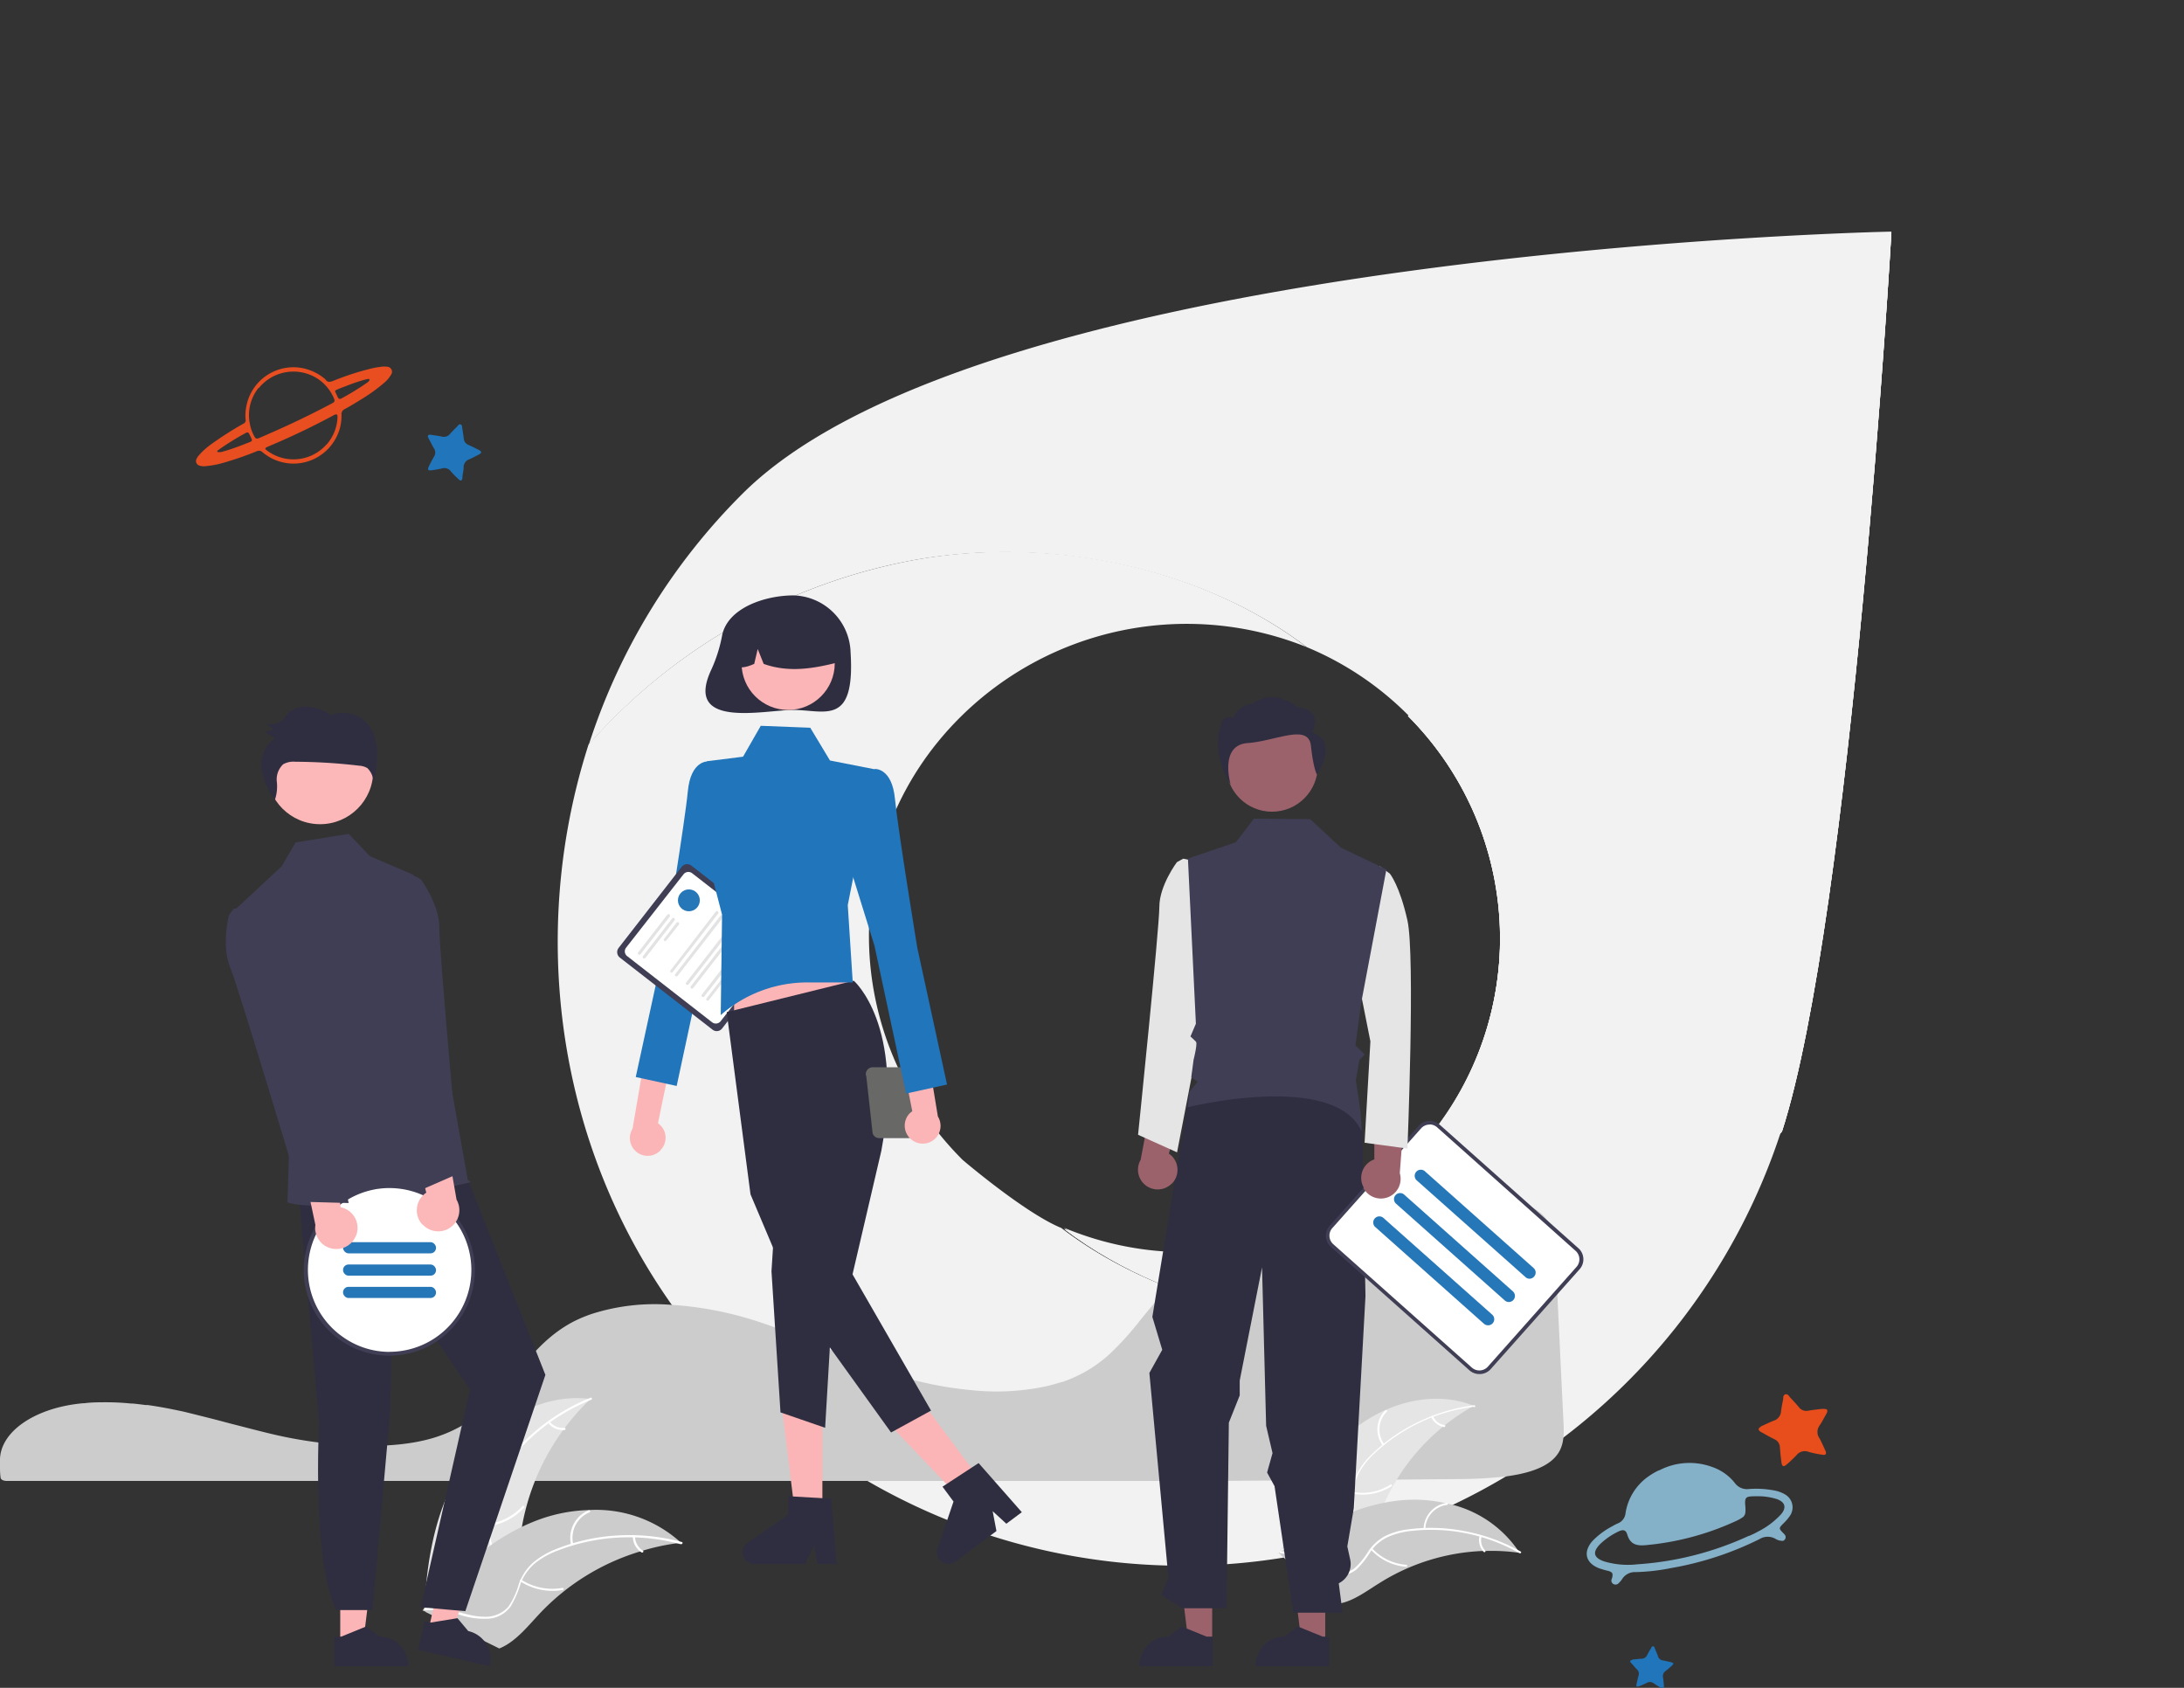 <?xml version="1.0" encoding="UTF-8"?> <svg xmlns="http://www.w3.org/2000/svg" xmlns:xlink="http://www.w3.org/1999/xlink" viewBox="0 0 293.48 226.78"><rect x="0" y="0" width="293.48" height="226.78" fill="#333333" stroke="none"/><defs><style>.cls-1{fill:none;}.cls-2{fill:#f2f2f2;}.cls-3{clip-path:url(#clip-path);}.cls-4{clip-path:url(#clip-path-2);}.cls-5{clip-path:url(#clip-path-3);}.cls-6{fill:#84b0c8;}.cls-7{fill:#e84e1f;}.cls-8{fill:#e84e1b;}.cls-9{fill:#2075bb;}.cls-10{fill:#ccc;}.cls-11{fill:#e5e5e5;}.cls-12{fill:#fff;}.cls-13{fill:#fcb5b6;}.cls-14{fill:#3f3e55;}.cls-15{fill:#e3e3e3;}.cls-16{fill:#2f2e40;}.cls-17{fill:#686867;}.cls-18{fill:#2677b8;}.cls-19{fill:#fcb7b8;}.cls-20{fill:#9c626b;}</style><clipPath id="clip-path" transform="translate(-0.15 30.47)"><path class="cls-1" d="M189.35,65.74a42.29,42.29,0,0,1-46.2,68.92c15.12,11.48,37.21,15.31,55.66,11.1a76.53,76.53,0,0,0,40.8-24.2C249,92.43,254.31.81,254.31.81Z"></path></clipPath><clipPath id="clip-path-2" transform="translate(-0.15 30.47)"><rect class="cls-1" x="125.1" y="-12.65" width="147.24" height="176.06"></rect></clipPath><clipPath id="clip-path-3" transform="translate(-0.15 30.47)"><rect class="cls-1" x="117.92" y="11.13" width="161.61" height="128.5" transform="translate(99.68 263.43) rotate(-83)"></rect></clipPath></defs><g id="Livello_29" data-name="Livello 29"><path class="cls-2" d="M198.61,145.67c-18.5,4.23-40.67.39-55.85-11.15-4.89-2-13.26-9.15-13.26-9.15C113,108.89,112.59,82.49,129.08,66a43.18,43.18,0,0,1,46.62-9.54c-15.13-11.49-37-15.47-56-11A76.86,76.86,0,0,0,79.24,69.56c-9.37,29.14-2.93,62.83,20.15,85.92l.14-.13a84.54,84.54,0,0,0,140-33.95,76.93,76.93,0,0,1-40.95,24.28" transform="translate(-0.15 30.47)"></path><path class="cls-2" d="M99.88,35.91a83.79,83.79,0,0,0-20.6,33.66,76.59,76.59,0,0,1,40.81-24.2c18.44-4.2,40.53-.38,55.66,11.11a41.85,41.85,0,0,1,13.6,9.11,42.28,42.28,0,0,1-46.2,68.91c15.12,11.48,37.21,15.31,55.66,11.1a76.53,76.53,0,0,0,40.8-24.2C249,92.27,254.31.65,254.31.65S132.72,3.06,99.88,35.91" transform="translate(-0.15 30.47)"></path><g class="cls-3"><rect class="cls-2" x="124.95" y="17.81" width="147.24" height="176.06"></rect><g class="cls-4"><polygon class="cls-2" points="124.95 178.22 144.65 17.81 272.19 33.47 252.5 193.88 124.95 178.22"></polygon><g class="cls-5"><rect class="cls-2" x="102.37" y="-8.42" width="192.7" height="167.6" transform="translate(99.53 293.89) rotate(-83)"></rect></g></g></g><path class="cls-6" d="M223.11,167.09a8.81,8.81,0,0,1,7.16-.44,6.62,6.62,0,0,1,3,2.13,2,2,0,0,0,1.84.82,12.94,12.94,0,0,1,3.46.19,4.27,4.27,0,0,1,1.41.51,2,2,0,0,1,.68,2.92,6.45,6.45,0,0,1-.86,1c-.64.64-.63.68,0,1.32a1.27,1.27,0,0,1,.27.34.53.53,0,0,1-.3.67.5.5,0,0,1-.24,0,1.75,1.75,0,0,1-.83-.28,2.09,2.09,0,0,0-2.12.06,43,43,0,0,1-11.89,3.89,27.34,27.34,0,0,1-4.78.54,2,2,0,0,0-1.79.95,3,3,0,0,1-.46.54.57.57,0,0,1-.74.09.52.52,0,0,1-.2-.63,2.41,2.41,0,0,0,.08-.25c.11-.55,0-.69-.49-.85a11.82,11.82,0,0,1-1.29-.37c-1.8-.7-2.17-2.18-.89-3.65a10.47,10.47,0,0,1,2.69-2,6.1,6.1,0,0,1,.72-.37,1.66,1.66,0,0,0,1.05-1.42,7.41,7.41,0,0,1,3.09-4.91,9.68,9.68,0,0,1,1.39-.81m12.13,8.82c.37-.18.76-.34,1.12-.55a10.86,10.86,0,0,0,3.19-2.39c.73-.89.51-1.6-.56-2a8.4,8.4,0,0,0-2.82-.39c-1.47,0-1.57.09-1.43,1.54,0,.5.06,1-.4,1.3a5.29,5.29,0,0,1-.77.44,36.76,36.76,0,0,1-12.25,3.29c-1.21.11-2.07-.11-2.46-1.42-.2-.65-.55-.72-1.2-.41a9.3,9.3,0,0,0-2.42,1.66c-1.11,1.11-.92,1.88.57,2.37a11.25,11.25,0,0,0,4.42.37,42.33,42.33,0,0,0,15-3.84" transform="translate(-0.15 30.47)"></path><path class="cls-7" d="M43.9,20.53c.25.41.62.34,1.06.16a36.87,36.87,0,0,1,4.93-1.61,11.9,11.9,0,0,1,1.47-.27,3,3,0,0,1,.84,0,.67.67,0,0,1,.48,1.09,3.81,3.81,0,0,1-.83,1,23.28,23.28,0,0,1-3.08,2.24c-.76.47-1.52.94-2.3,1.36a.73.73,0,0,0-.43.76A6.27,6.27,0,0,1,44.92,29a6.44,6.44,0,0,1-9.48,1.3.69.69,0,0,0-.81-.13,42.74,42.74,0,0,1-4.12,1.44,12.84,12.84,0,0,1-2.81.56,1.84,1.84,0,0,1-.74-.08.63.63,0,0,1-.45-.77.47.47,0,0,1,.06-.15,1.77,1.77,0,0,1,.28-.43,9.43,9.43,0,0,1,1.69-1.53,46,46,0,0,1,4.2-2.69.39.39,0,0,1,.11-.06.48.48,0,0,0,.3-.56,6.13,6.13,0,0,1,.11-1.81A6.44,6.44,0,0,1,40.84,19a5.09,5.09,0,0,1,.56.14,6.76,6.76,0,0,1,2.49,1.37m-9,1.14a5.85,5.85,0,0,0-1.17,4.8,5.37,5.37,0,0,0,.65,1.78c.14.24.24.27.51.19l.24-.1,1.58-.69c2.71-1.19,5.38-2.48,8-3.87.08-.05.17-.09.25-.15a.29.29,0,0,0,.14-.36A2.31,2.31,0,0,0,45,23a5.9,5.9,0,0,0-2.19-2.6,6,6,0,0,0-7.89,1.28m9.15,7.54a5.89,5.89,0,0,0,1.43-3.53c0-.1,0-.2,0-.3s-.11-.23-.28-.17a1.87,1.87,0,0,0-.32.15q-4.24,2.28-8.68,4.14l-.24.11c-.22.11-.24.23,0,.4l.07.06a5.93,5.93,0,0,0,8-.86m5.64-8.46c.07-.08.15-.15.11-.24s-.16-.09-.25-.06l-.37.08a24.46,24.46,0,0,0-2.58.88c-.39.14-.78.29-1.15.45s-.28.22-.17.47.18.37.26.56.24.31.52.15a35.44,35.44,0,0,0,3.43-2.11l.21-.17M29.44,30c-.06.08-.11.13-.09.2a.16.16,0,0,0,.19.08l.29,0c.79-.21,1.57-.47,2.33-.75l1.58-.61c.28-.12.31-.22.19-.48l-.24-.51c-.16-.33-.26-.37-.58-.19a35.53,35.53,0,0,0-3.43,2.12c-.09.06-.17.14-.23.18" transform="translate(-0.15 30.47)"></path><path class="cls-8" d="M236.74,161.2c.56-.25,1.15-.54,1.74-.78a1.4,1.4,0,0,0,1-1.23c.06-.56.18-1.1.29-1.67,0-.24,0-.58.32-.65s.44.24.61.42c.4.43.8.85,1.17,1.3a1.25,1.25,0,0,0,1.28.48c.57-.1,1.15-.16,1.73-.23a3,3,0,0,1,.42,0c.38,0,.48.15.35.49a3.48,3.48,0,0,1-.2.38c-.26.45-.49.92-.79,1.35a1.47,1.47,0,0,0,0,1.74c.25.46.45.94.68,1.41,0,.09.09.19.13.28.14.41,0,.58-.4.5a12.19,12.19,0,0,1-1.89-.39,1.42,1.42,0,0,0-1.62.45,17.11,17.11,0,0,1-1.31,1.24c-.42.37-.63.3-.71-.26s-.16-1.32-.21-2a1.24,1.24,0,0,0-.75-1.13c-.49-.24-1-.52-1.43-.77l-.37-.2c-.42-.26-.41-.47,0-.71" transform="translate(-0.15 30.47)"></path><path class="cls-9" d="M219.54,192.49c.37,0,.76-.07,1.14-.09a.84.84,0,0,0,.81-.49,9.82,9.82,0,0,1,.5-.88c.07-.12.12-.32.3-.3s.21.22.26.36c.14.32.28.64.4,1a.75.75,0,0,0,.62.53c.34.06.68.14,1,.21l.24.07c.21.07.25.18.1.34l-.18.17c-.24.2-.47.42-.72.6a.87.87,0,0,0-.37,1c.05.31.07.62.1.93a1.1,1.1,0,0,1,0,.18c0,.26-.1.34-.33.21a8.85,8.85,0,0,1-1-.6.84.84,0,0,0-1-.07c-.32.16-.65.3-1,.43s-.42,0-.35-.29.17-.77.28-1.15a.75.75,0,0,0-.2-.79c-.23-.23-.43-.48-.64-.72l-.18-.18c-.18-.23-.13-.34.16-.39" transform="translate(-0.15 30.47)"></path><path class="cls-9" d="M58,27.94c.48.08,1,.14,1.48.24a1.07,1.07,0,0,0,1.17-.38c.29-.33.6-.63.92-.95.13-.14.25-.38.48-.29s.19.34.22.54c.07.45.15.89.2,1.35a1,1,0,0,0,.63.86c.42.18.82.39,1.23.59a2.69,2.69,0,0,1,.29.16c.24.16.25.31,0,.47l-.29.16c-.37.18-.73.39-1.1.54a1.14,1.14,0,0,0-.78,1.12c0,.41-.11.81-.16,1.21a1.57,1.57,0,0,1,0,.23c-.09.34-.23.4-.48.16a10.71,10.71,0,0,1-1.06-1.07,1.1,1.1,0,0,0-1.25-.4,13,13,0,0,1-1.39.24c-.43.06-.53-.08-.35-.48s.46-.92.72-1.37a1,1,0,0,0,0-1.07c-.22-.36-.4-.75-.6-1.11l-.16-.3c-.16-.34-.07-.47.32-.45" transform="translate(-0.15 30.47)"></path></g><g id="landingpage"><g id="_4" data-name="4"><path class="cls-10" d="M14.47,157.94c-1,0-2,0-3,.13h-.15C4.75,158.66,0,162,.15,165.9l0,.7c0,.45,0,.92.08,1.45,0,.26.36.46.81.46H162.37c11.37-.06,22.7-.15,33.68-.25a60.51,60.51,0,0,0,6.16-.32c3-.36,5.16-1.08,6.47-2.19h0c1.62-1.38,1.67-3.11,1.57-5.07-.2-4-.39-8.12-.59-12.26-.18-3.65-.35-7.3-.52-10.78-.11-2.07-.35-3.9-2.19-5.3-2-1.51-5.65-2.27-10.83-2.27h-.19c-16.26.06-32.37,5.65-40.09,13.91-.89,1-1.72,2-2.52,3a39.65,39.65,0,0,1-3.87,4.3,17.48,17.48,0,0,1-2.55,2,1.91,1.91,0,0,1-.21.14l-.53.32a19.52,19.52,0,0,1-3.26,1.48l-.11,0-.28.09c-.65.2-1.33.39-2,.53a32.1,32.1,0,0,1-9.94.46,47.69,47.69,0,0,1-9.89-2c-3.38-1.07-6.55-2.4-9.62-3.69-1.34-.57-2.74-1.16-4.13-1.71l-.78-.31c-1.69-.66-3.23-1.21-4.7-1.67a46.57,46.57,0,0,0-11.22-2.08,27.74,27.74,0,0,0-10.59,1.24,18.71,18.71,0,0,0-2.39,1c-3.53,1.84-5.71,4.54-7.82,7.16-2.61,3.26-5.32,6.62-10.67,8.37-6.17,2-15.18,1.18-21.55-.28-2-.46-4-1-5.94-1.49l-2.35-.62c-1.54-.39-2.79-.7-4-1l-.37-.08-.62-.13c-1.38-.29-2.67-.52-3.94-.7l-.3,0c-.6-.08-1.16-.15-1.71-.2l-.22,0A33,33,0,0,0,14.47,157.94Z" transform="translate(-0.15 30.47)"></path><path class="cls-11" d="M181.25,162.27c4.54-4.09,11.29-6.14,16.95-3.85A28.12,28.12,0,0,0,185.55,173c-.9,2.4-1.65,5.16-3.87,6.44a6.31,6.31,0,0,1-4.64.46,18.46,18.46,0,0,1-4.36-1.93h-.4C174.06,172.15,176.71,166.36,181.25,162.27Z" transform="translate(-0.15 30.47)"></path><path class="cls-12" d="M198.17,158.54a24.06,24.06,0,0,0-13.38,6.32,10.55,10.55,0,0,0-2,2.53,5.92,5.92,0,0,0-.68,3.06,12.3,12.3,0,0,1-.06,3,3.6,3.6,0,0,1-1.81,2.36,9.36,9.36,0,0,1-3.63,1,9.28,9.28,0,0,0-4,1.11c-.14.09-.28-.14-.14-.23,2.09-1.36,4.74-.86,7-1.77a3.69,3.69,0,0,0,2.31-2.28,9.56,9.56,0,0,0,.11-3,6.37,6.37,0,0,1,.56-3,9.46,9.46,0,0,1,1.93-2.6,23.27,23.27,0,0,1,5.93-4.24,24.42,24.42,0,0,1,7.95-2.46c.17,0,.17.25,0,.27Z" transform="translate(-0.15 30.47)"></path><path class="cls-12" d="M185.91,163.68a3.6,3.6,0,0,1,.4-4.66c.12-.12.31.07.19.19a3.35,3.35,0,0,0-.36,4.33c.1.14-.13.28-.23.14Z" transform="translate(-0.15 30.47)"></path><path class="cls-12" d="M182,170a7,7,0,0,0,5-1c.14-.09.28.14.14.23a7.27,7.27,0,0,1-5.18,1C181.75,170.18,181.82,169.91,182,170Z" transform="translate(-0.15 30.47)"></path><path class="cls-12" d="M192.73,159.82a2,2,0,0,0,1.53,1.19c.17,0,.11.29-.06.26a2.29,2.29,0,0,1-1.7-1.31.15.15,0,0,1,.05-.19.12.12,0,0,1,.18,0Z" transform="translate(-0.15 30.47)"></path><path class="cls-10" d="M204.44,178.14l-.33,0a26.37,26.37,0,0,0-4.35-.22h-.34a28.13,28.13,0,0,0-13.88,4.3c-1.63,1-3.31,2.29-5.14,2.71a5.67,5.67,0,0,1-.57.1l-7.53-6.52,0-.07-.32-.25.18-.13.11-.07.06-.05h0l.06,0c.34-.25.69-.49,1-.72h0a40.28,40.28,0,0,1,8.43-4.53l.28-.1a25.57,25.57,0,0,1,4.13-1.16,22.72,22.72,0,0,1,2.32-.33,19.39,19.39,0,0,1,6,.43,15.32,15.32,0,0,1,9.67,6.44Z" transform="translate(-0.15 30.47)"></path><path class="cls-12" d="M204.34,178.22a24.11,24.11,0,0,0-14.49-3,10.36,10.36,0,0,0-3.15.8,5.93,5.93,0,0,0-2.39,2,12.2,12.2,0,0,1-1.83,2.34,3.6,3.6,0,0,1-2.87.8,9.44,9.44,0,0,1-3.49-1.39,9.27,9.27,0,0,0-3.89-1.55c-.17,0-.14-.28,0-.27,2.49.18,4.3,2.16,6.64,2.8a3.68,3.68,0,0,0,3.21-.44A9.6,9.6,0,0,0,184,178a6.32,6.32,0,0,1,2.26-2.07,9.31,9.31,0,0,1,3.1-.91,23.52,23.52,0,0,1,7.3.18A24.55,24.55,0,0,1,204.5,178c.15.08,0,.3-.16.21Z" transform="translate(-0.15 30.47)"></path><path class="cls-12" d="M191.45,174.94a3.61,3.61,0,0,1,3.13-3.48c.17,0,.21.25,0,.27a3.35,3.35,0,0,0-2.9,3.24c0,.17-.27.14-.27,0Z" transform="translate(-0.15 30.47)"></path><path class="cls-12" d="M184.55,177.58a6.94,6.94,0,0,0,4.57,2.2c.17,0,.14.28,0,.27a7.24,7.24,0,0,1-4.75-2.3C184.22,177.62,184.43,177.46,184.55,177.58Z" transform="translate(-0.15 30.47)"></path><path class="cls-12" d="M199.23,176a2,2,0,0,0,.5,1.87c.12.13-.09.29-.21.17a2.28,2.28,0,0,1-.56-2.07.13.13,0,0,1,.15-.12.14.14,0,0,1,.12.15Z" transform="translate(-0.15 30.47)"></path><path class="cls-11" d="M62.44,166.34c3.72-5.64,10.37-9.71,17.06-8.84A31.17,31.17,0,0,0,70,176.65c-.3,2.81-.34,6-2.35,8a6.9,6.9,0,0,1-4.84,1.77,20.54,20.54,0,0,1-5.2-.84l-.43.1C57.51,178.9,58.73,172,62.44,166.34Z" transform="translate(-0.15 30.47)"></path><path class="cls-12" d="M79.5,157.64A26.6,26.6,0,0,0,67,168.13a11.63,11.63,0,0,0-1.48,3.27,6.52,6.52,0,0,0,.12,3.45,13.82,13.82,0,0,1,.77,3.2,4,4,0,0,1-1.28,3,10.45,10.45,0,0,1-3.6,2.07,10.37,10.37,0,0,0-4,2.3c-.13.14-.34-.06-.21-.21,1.86-2,4.82-2.23,7-3.83a4,4,0,0,0,1.83-3.08,10.26,10.26,0,0,0-.72-3.26,7.13,7.13,0,0,1-.24-3.37,10.56,10.56,0,0,1,1.35-3.32,25.55,25.55,0,0,1,5.16-6.19,27,27,0,0,1,7.82-4.83c.17-.07.25.21.07.28Z" transform="translate(-0.15 30.47)"></path><path class="cls-12" d="M67.82,166.55a4,4,0,0,1-.87-5.09.15.15,0,0,1,.26.14,3.69,3.69,0,0,0,.82,4.74c.14.12-.07.33-.21.21Z" transform="translate(-0.15 30.47)"></path><path class="cls-12" d="M65.37,174.34a7.72,7.72,0,0,0,5-2.45c.13-.14.34.07.21.21a8,8,0,0,1-5.25,2.54c-.19,0-.19-.28,0-.3Z" transform="translate(-0.15 30.47)"></path><path class="cls-12" d="M74,160.52a2.24,2.24,0,0,0,2,.85c.19,0,.19.28,0,.3a2.52,2.52,0,0,1-2.18-.94.17.17,0,0,1,0-.21.15.15,0,0,1,.21,0Z" transform="translate(-0.15 30.47)"></path><path class="cls-10" d="M91.66,176.86l-.36,0a29.06,29.06,0,0,0-4.72,1l-.36.11a30.74,30.74,0,0,0-13.64,8.46c-1.46,1.56-2.92,3.37-4.75,4.32a5.3,5.3,0,0,1-.59.27l-9.86-4.88-.05-.06-.41-.18.16-.18.09-.11,0-.07,0,0s0,0,0-.07l.91-1.05h0A45.15,45.15,0,0,1,66,177.22l.26-.19a30.45,30.45,0,0,1,4.1-2.39,25.2,25.2,0,0,1,2.4-1,21.27,21.27,0,0,1,6.56-1.22,16.93,16.93,0,0,1,12.13,4.2Z" transform="translate(-0.15 30.47)"></path><path class="cls-12" d="M91.57,177a26.52,26.52,0,0,0-16.33.81,11.35,11.35,0,0,0-3.15,1.72,6.65,6.65,0,0,0-2,2.83,13.28,13.28,0,0,1-1.31,3A4,4,0,0,1,66,187a10.54,10.54,0,0,1-4.13-.52,10.39,10.39,0,0,0-4.58-.58c-.19,0-.23-.25,0-.29,2.7-.5,5.19,1.12,7.87,1.14a4.07,4.07,0,0,0,3.32-1.36,10.4,10.4,0,0,0,1.38-3,7,7,0,0,1,1.85-2.84,10.49,10.49,0,0,1,3.06-1.84,26,26,0,0,1,7.85-1.84,27.2,27.2,0,0,1,9.16.85c.18.05.07.33-.12.28Z" transform="translate(-0.15 30.47)"></path><path class="cls-12" d="M76.88,177.05a4,4,0,0,1,2.37-4.59c.18-.07.3.2.12.27A3.69,3.69,0,0,0,77.18,177c0,.18-.26.23-.3,0Z" transform="translate(-0.15 30.47)"></path><path class="cls-12" d="M70.23,181.8a7.71,7.71,0,0,0,5.5,1.08c.19,0,.23.26,0,.29A8,8,0,0,1,70.06,182C69.89,181.93,70.07,181.69,70.23,181.8Z" transform="translate(-0.15 30.47)"></path><path class="cls-12" d="M85.48,176a2.3,2.3,0,0,0,1.06,1.87c.16.1,0,.34-.18.24A2.51,2.51,0,0,1,85.19,176a.15.15,0,1,1,.29-.05Z" transform="translate(-0.15 30.47)"></path><path class="cls-13" d="M88.89,124.08a2.37,2.37,0,0,0,0-3.36,2.92,2.92,0,0,0-.32-.28l3.88-18.79L88.27,103l-3.12,18.18a2.39,2.39,0,0,0,3.74,2.93Z" transform="translate(-0.15 30.47)"></path><path class="cls-9" d="M97.87,73.84l-2.6-2s-2.29-.17-2.69,4-3,20-3,20l-4,18.4,5.5,1.2,4.26-19.85,4.25-13.7Z" transform="translate(-0.15 30.47)"></path><path class="cls-14" d="M95.89,107.87,83.44,98.19a.93.93,0,0,1-.16-1.3L91.75,86a.93.93,0,0,1,1.3-.17l12.45,9.69a.92.92,0,0,1,.17,1.3l-8.48,10.89A.91.91,0,0,1,95.89,107.87Z" transform="translate(-0.15 30.47)"></path><path class="cls-12" d="M95.82,106.87,84.43,98a.81.81,0,0,1-.14-1.15L92,87a.83.83,0,0,1,1.16-.14l11.39,8.86a.82.82,0,0,1,.15,1.15L97,106.73A.83.83,0,0,1,95.82,106.87Z" transform="translate(-0.15 30.47)"></path><path class="cls-15" d="M85.92,97.76a.21.21,0,0,1,0-.29l3.87-5a.21.21,0,1,1,.33.25h0l-3.88,5A.21.21,0,0,1,85.92,97.76Z" transform="translate(-0.15 30.47)"></path><path class="cls-15" d="M86.57,98.26a.21.21,0,0,1,0-.29l3.87-5a.21.21,0,1,1,.33.25l-3.88,5A.2.2,0,0,1,86.57,98.26Z" transform="translate(-0.15 30.47)"></path><path class="cls-15" d="M89.4,95.94a.21.21,0,0,1,0-.29l1.68-2.16a.2.2,0,0,1,.28,0,.21.21,0,0,1,0,.29h0L89.69,95.9A.21.21,0,0,1,89.4,95.94Z" transform="translate(-0.15 30.47)"></path><path class="cls-15" d="M90.27,100.18a.21.21,0,0,1,0-.29L96.35,92a.22.22,0,0,1,.29,0,.21.21,0,0,1,0,.29h0l-6.11,7.87A.21.21,0,0,1,90.27,100.18Z" transform="translate(-0.15 30.47)"></path><path class="cls-15" d="M90.91,100.68a.21.21,0,0,1,0-.29L97,92.52a.21.21,0,0,1,.33.25l-6.12,7.87A.22.22,0,0,1,90.91,100.68Z" transform="translate(-0.15 30.47)"></path><path class="cls-15" d="M92.37,101.81a.21.21,0,0,1,0-.29l6.12-7.87a.21.21,0,0,1,.32.26l-6.11,7.86A.21.21,0,0,1,92.37,101.81Z" transform="translate(-0.15 30.47)"></path><path class="cls-15" d="M93,102.31a.21.21,0,0,1,0-.29l6.12-7.87a.21.21,0,0,1,.29,0,.22.22,0,0,1,0,.29l-6.12,7.86A.21.21,0,0,1,93,102.31Z" transform="translate(-0.15 30.47)"></path><path class="cls-15" d="M94.47,103.44a.21.21,0,0,1,0-.29l6.12-7.86a.2.2,0,1,1,.32.25h0l-6.11,7.86A.21.21,0,0,1,94.47,103.44Z" transform="translate(-0.15 30.47)"></path><path class="cls-15" d="M95.11,103.94a.21.21,0,0,1,0-.29l6.12-7.86a.2.2,0,1,1,.32.25L95.4,103.9A.21.21,0,0,1,95.11,103.94Z" transform="translate(-0.15 30.47)"></path><circle class="cls-12" cx="84.74" cy="143.46" r="0.08"></circle><path class="cls-16" d="M97.2,54.84a19.76,19.76,0,0,1-1.45,4.63c-3.82,8.09,7.06,5.45,11,5.45,4.25,0,8.32,2.24,7.7-7.7a7.88,7.88,0,0,0-7.7-7.69C103.07,49.53,98,51.14,97.2,54.84Z" transform="translate(-0.15 30.47)"></path><polygon class="cls-13" points="110.51 203.85 106.89 203.85 105.17 189.88 110.51 189.88 110.51 203.85"></polygon><path class="cls-16" d="M112.57,179.66H110l-.47-2.45-1.18,2.45h-6.89a1.55,1.55,0,0,1-.88-2.82l5.5-3.8v-2.48l5.78.34Z" transform="translate(-0.15 30.47)"></path><polygon class="cls-13" points="132.03 199.28 129.13 201.44 119.41 191.26 123.7 188.07 132.03 199.28"></polygon><path class="cls-16" d="M137.46,172.71l-2.08,1.55-1.84-1.69.51,2.67-5.53,4.12a1.55,1.55,0,0,1-2.39-1.74l2.15-6.34-1.48-2,4.85-3.17Z" transform="translate(-0.15 30.47)"></path><polygon class="cls-13" points="98.65 139.55 115.84 136.87 112.42 126.58 98.65 126.58 98.65 139.55"></polygon><path class="cls-16" d="M114.88,101.3s6.87,5.94,3.7,22.86l-3.87,16.59,10.55,18.31L119.89,162l-13-18.07L101,130,97.8,105.52Z" transform="translate(-0.15 30.47)"></path><polygon class="cls-16" points="104.08 164.41 103.67 170.81 104.88 189.77 110.88 191.84 112.02 172.41 104.08 164.41"></polygon><path class="cls-9" d="M102.38,67.05l6.65.26,2.65,4.4,6,1.18-3.61,18.25.67,10.39-6,0A17.62,17.62,0,0,0,97,105.92h0l.18-13.49L94.57,82.37l.58-10.56L100,71.2Z" transform="translate(-0.15 30.47)"></path><circle class="cls-13" cx="105.91" cy="89.13" r="6.26"></circle><path class="cls-16" d="M101.81,52.29a7.17,7.17,0,0,1,10.9,6.25c-3.19.8-6.54,1.41-9.94.19l-.8-2-.47,2c-1,.43-2.08.79-3.11,0A7.32,7.32,0,0,1,101.81,52.29Z" transform="translate(-0.15 30.47)"></path><path class="cls-17" d="M116.56,114.14l.85,7.65a.92.92,0,0,0,.89.66h3.89a.92.92,0,0,0,.89-.66l.7-5.86a1.42,1.42,0,1,0,.36-2.67.91.91,0,0,0-.71-.33h-6a.94.94,0,0,0-.94.94A1.26,1.26,0,0,0,116.56,114.14Zm7.34,1.39.43-1.39a.91.91,0,0,0,0-.49h0a1,1,0,1,1,0,2h0A1,1,0,0,1,123.9,115.53Z" transform="translate(-0.15 30.47)"></path><path class="cls-13" d="M122.42,122.46a2.39,2.39,0,0,1,0-3.37l.32-.26L119,100l4.18,1.34,3,18.2a2.39,2.39,0,0,1-3.76,2.91Z" transform="translate(-0.15 30.47)"></path><path class="cls-9" d="M115.12,74.85l2.6-2s2.29-.16,2.69,4,3,20,3,20l4,18.4-5.5,1.21-4.25-19.86-4.26-13.69Z" transform="translate(-0.15 30.47)"></path><circle class="cls-18" cx="92.57" cy="120.97" r="1.47"></circle><polygon class="cls-13" points="45.72 220.9 48.78 220.9 50.24 209.08 45.72 209.09 45.72 220.9"></polygon><path class="cls-16" d="M45.09,189.43H46l3.36-1.37,1.81,1.37h0A3.84,3.84,0,0,1,55,193.27v.13H45.09Z" transform="translate(-0.15 30.47)"></path><polygon class="cls-13" points="57.59 218.97 60.57 219.64 64.59 208.44 60.19 207.44 57.59 218.97"></polygon><path class="cls-16" d="M57.19,187.35l.84.19,3.59-.59,1.45,1.73h0a3.85,3.85,0,0,1,2.91,4.6l0,.12-9.63-2.18Z" transform="translate(-0.15 30.47)"></path><path class="cls-16" d="M40.26,129.68l2.77,31s-1,18.62,2.31,25.18H50.2L52.6,159l.3-18,10.41,15.22-6.63,29.26,6,.53,10.76-31.75L61.6,124.41Z" transform="translate(-0.15 30.47)"></path><circle class="cls-19" cx="43.01" cy="103.6" r="7.14"></circle><path class="cls-14" d="M55.72,87.08l-5.86-2.51-2.85-3-7.13,1.15L38,85.93l-6.12,5.69L39,124l-.22,7.08s4.59,2.06,24.49-2.69c.24-.06-.26-.31-.26-.31Z" transform="translate(-0.15 30.47)"></path><path class="cls-16" d="M35.74,77.18l-.15-.2-.06.12Z" transform="translate(-0.15 30.47)"></path><path class="cls-16" d="M50.27,67.91a4.55,4.55,0,0,0-2.39-2.3,4.33,4.33,0,0,0-3.26,0,6.52,6.52,0,0,0-3.1-1.13,3.46,3.46,0,0,0-3,1.25,4.89,4.89,0,0,1-.52.68,2.54,2.54,0,0,1-2.1.33l1,.83-1.19.31,1.38.84a4.37,4.37,0,0,0-1.78,4.15A8.76,8.76,0,0,0,37.09,77a5.63,5.63,0,0,0,.26-2.43,2.79,2.79,0,0,1,.85-2.35,2.8,2.8,0,0,1,1.64-.34,74.57,74.57,0,0,1,8.58.53,2.46,2.46,0,0,1,1.09.32,2.72,2.72,0,0,1,.82,2.09,15.27,15.27,0,0,0,.48-3.93A7.33,7.33,0,0,0,50.27,67.91Z" transform="translate(-0.15 30.47)"></path><circle class="cls-12" cx="52.34" cy="170.65" r="11.24"></circle><path class="cls-14" d="M52.49,128.7a11.1,11.1,0,0,0-1.73.13,8.65,8.65,0,0,0-.86.16A11.48,11.48,0,0,0,45,148.92c.19.16.38.32.59.47a11.49,11.49,0,1,0,6.86-20.69Zm0,22.47A10.83,10.83,0,0,1,46,149a6.9,6.9,0,0,1-.6-.47,11,11,0,0,1,4.9-19.15,7.93,7.93,0,0,1,.85-.14,9.94,9.94,0,0,1,1.34-.08,11,11,0,1,1,0,22Z" transform="translate(-0.15 30.47)"></path><rect class="cls-18" x="46.1" y="166.9" width="12.49" height="1.5" rx="0.73"></rect><rect class="cls-18" x="46.1" y="169.9" width="12.49" height="1.5" rx="0.73"></rect><rect class="cls-18" x="46.1" y="172.9" width="12.49" height="1.5" rx="0.73"></rect><polygon class="cls-20" points="178.08 220.51 174.87 220.51 173.34 208.13 178.08 208.13 178.08 220.51"></polygon><polygon class="cls-20" points="162.89 220.51 159.68 220.51 158.16 208.13 162.89 208.13 162.89 220.51"></polygon><path class="cls-16" d="M163.16,193.4h-9.88v-.13a3.84,3.84,0,0,1,3.85-3.84h0l1.8-1.37,3.36,1.37h.87Z" transform="translate(-0.15 30.47)"></path><path class="cls-16" d="M178.76,193.4h-9.88v-.13a3.84,3.84,0,0,1,3.85-3.84h0l1.8-1.37,3.37,1.37h.86Z" transform="translate(-0.15 30.47)"></path><path class="cls-16" d="M159.89,116.75,155,146.47l1.33,4.42L154.6,154l2.56,27.54-1,2.29,2.9,1.79h5.91l.31-24.94,1.46-3.66v-2l3-15.21.55,21.29.86,3.67-.73,2.61,1,1.83,2.52,17h6.62l-.51-3.95h0a2.89,2.89,0,0,0,1.53-3.22l-.38-1.73.87-5.12,1.57-28.52-.44-23-7.75-5.93Z" transform="translate(-0.15 30.47)"></path><circle id="ab6171fa-7d69-4734-b81c-8dff60f9761b" class="cls-20" cx="170.93" cy="102.91" r="6.15"></circle><path class="cls-20" d="M157.64,128.55a2.65,2.65,0,0,0-.06-3.73,4.57,4.57,0,0,0-.36-.29l2.39-9L155,117l-1.57,8.36a2.65,2.65,0,0,0,4.21,3.16Z" transform="translate(-0.15 30.47)"></path><path id="bc44dde2-a388-4b93-9ca4-c442728432a9-597" class="cls-11" d="M160.15,85.11l-1-.21-.85.47s-2.36,3.14-2.36,6S153.08,122,153.08,122l5.24,2.36,4.19-21.74Z" transform="translate(-0.15 30.47)"></path><path id="bf427902-b9bf-4946-b5d7-5c1c7e04535e-598" class="cls-16" d="M176.47,67.94s1.61-3.08-1.93-3.36c0,0-3-2.74-6.1-.5a3.08,3.08,0,0,0-2.59,1.9,1.15,1.15,0,0,0-1.61.84,8.7,8.7,0,0,0,0,5.31,10.4,10.4,0,0,0,1.28,2.8s-1.58-5.28,2.28-5.56,8.18-2.69,8.51.38.8,3.84.8,3.84S180.17,69.19,176.47,67.94Z" transform="translate(-0.15 30.47)"></path><path class="cls-12" d="M198.94,154a1.9,1.9,0,0,1-1.26-.48L179.06,137a1.9,1.9,0,0,1-.15-2.68l11.93-13.4a1.9,1.9,0,0,1,2.67-.16l18.62,16.58a1.88,1.88,0,0,1,.16,2.67l-11.93,13.4a1.87,1.87,0,0,1-1.3.64Z" transform="translate(-0.15 30.47)"></path><path class="cls-14" d="M198.94,154.15a2,2,0,0,1-1.34-.51L179,137.07a2,2,0,0,1-.16-2.85l11.93-13.4a2,2,0,0,1,2.85-.17l18.62,16.58a2,2,0,0,1,.16,2.85l-11.93,13.4a2,2,0,0,1-1.39.67Zm-6.69-33.52a1.52,1.52,0,0,0-1.14.51l-11.93,13.4a1.53,1.53,0,0,0,.13,2.16l18.62,16.58a1.53,1.53,0,0,0,2.16-.13h0L212,139.75a1.53,1.53,0,0,0-.13-2.16L193.27,121a1.53,1.53,0,0,0-1-.39Z" transform="translate(-0.15 30.47)"></path><path class="cls-18" d="M205.69,141.34a.78.78,0,0,1-.54-.21l-14.62-13a.82.82,0,0,1,1.09-1.23h0l14.61,13a.81.81,0,0,1,.07,1.15A.82.82,0,0,1,205.69,141.34Z" transform="translate(-0.15 30.47)"></path><path class="cls-18" d="M202.91,144.47a.81.81,0,0,1-.55-.21l-14.61-13a.81.81,0,0,1-.07-1.15.82.82,0,0,1,1.16-.07h0l14.61,13a.82.82,0,0,1-.54,1.43Z" transform="translate(-0.15 30.47)"></path><path class="cls-18" d="M200.12,147.6a.85.85,0,0,1-.55-.2l-14.61-13a.82.82,0,1,1,1.09-1.23l14.62,13a.82.82,0,0,1-.55,1.43Z" transform="translate(-0.15 30.47)"></path><path class="cls-20" d="M183.4,129.08a2.64,2.64,0,0,1,1-3.58,2.35,2.35,0,0,1,.43-.19V116l4.06,2.68-.64,8.48a2.65,2.65,0,0,1-4.88,2Z" transform="translate(-0.15 30.47)"></path><path id="f348f81f-b961-4ae4-bc6b-758f6acfb12a-599" class="cls-11" d="M183.78,87.67l1.81-1.75,1.33,1s1.31,1.58,2.36,6.29,0,30.64,0,30.64l-5.76-.78.78-13.62L182,97.88Z" transform="translate(-0.15 30.47)"></path><path class="cls-14" d="M186.45,86.35l-6.1-2.92-4.14-3.84-7.56-.06-2.44,3.17-6.43,2.19,1.07,22.19-.73,1.71s.51.46.74.71-.32,2.42-.32,2.42l-.31,2.34.86.62L160,116.21l-.28,2.1s19.67-4.89,23.39,3.21a28.17,28.17,0,0,0-.29-3.75l-.48-3.07.48-2.74.73-.74L182.29,110l.79-5.82Z" transform="translate(-0.15 30.47)"></path><path class="cls-19" d="M48,135.55a2.83,2.83,0,0,0-1.6-3.67,2.54,2.54,0,0,0-.47-.14l-1.36-10-3.93,3.44,1.89,8.93a2.84,2.84,0,0,0,5.47,1.4Z" transform="translate(-0.15 30.47)"></path><path id="e1bf2fad-858c-4bea-9733-320cc40b59f5-600" class="cls-14" d="M32.63,91.44l-1.07.2-.64.81s-1.05,4.09.14,7S40.83,131,40.83,131l6.17.17-4.81-23.28Z" transform="translate(-0.15 30.47)"></path><path class="cls-19" d="M56.93,134.09a2.84,2.84,0,0,1,.11-4,2.31,2.31,0,0,1,.39-.31L55,120l4.93,1.72,1.57,9a2.84,2.84,0,0,1-4.55,3.34Z" transform="translate(-0.15 30.47)"></path><path id="ff35f29e-9865-4218-824f-c5cf71e1b056-601" class="cls-14" d="M54.77,87.42l1.07-.21.9.51s2.49,3.4,2.45,6.5,2.71,32.93,2.71,32.93l-5.65,2.47L52,106.22Z" transform="translate(-0.15 30.47)"></path></g></g></svg> 